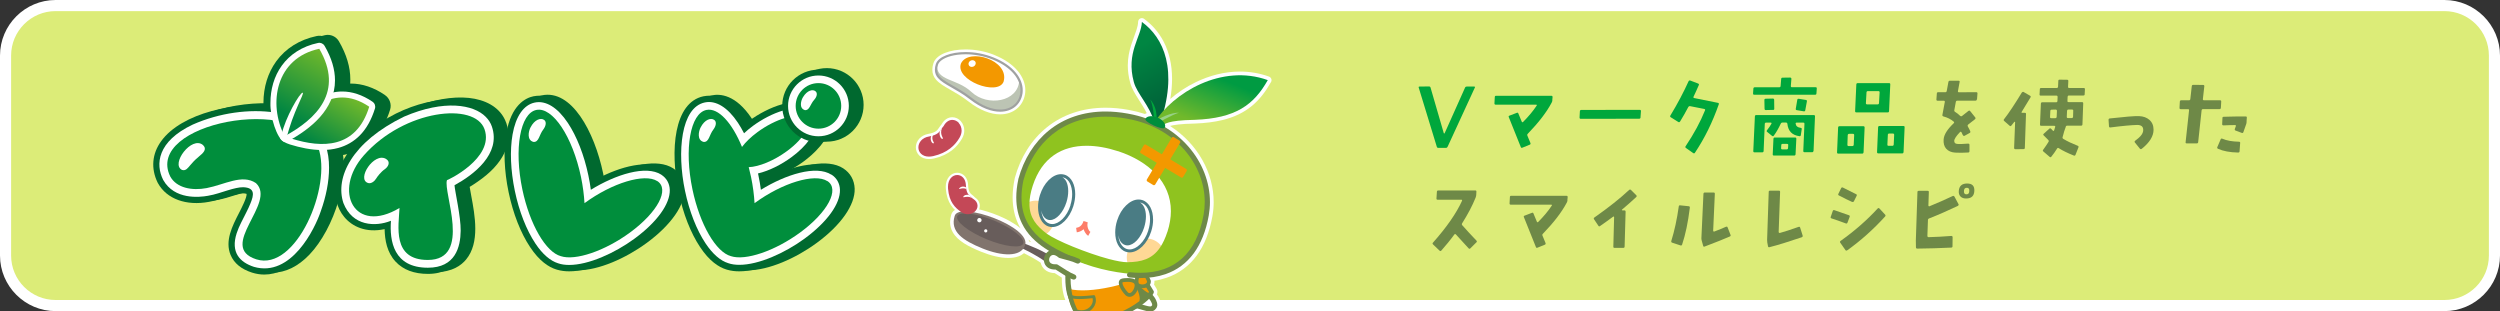 <?xml version="1.0" encoding="UTF-8"?>
<svg id="_レイヤー_1" data-name="レイヤー_1" xmlns="http://www.w3.org/2000/svg" xmlns:xlink="http://www.w3.org/1999/xlink" version="1.1" viewBox="0 0 450 56">
  <rect x="0" y="0" width="450" height="56" fill="#333333" stroke="none"/>
  <!-- Generator: Adobe Illustrator 29.4.0, SVG Export Plug-In . SVG Version: 2.1.0 Build 152)  -->
  <defs>
    <style>
      .st0 {
        fill: none;
      }

      .st1 {
        fill: #685d5b;
      }

      .st2 {
        fill: #97d186;
      }

      .st3 {
        fill: #95a3a9;
      }

      .st4 {
        fill: url(#linear-gradient2);
      }

      .st5 {
        fill: url(#linear-gradient1);
      }

      .st6 {
        fill: url(#linear-gradient3);
      }

      .st7 {
        fill: #bcc4b4;
      }

      .st8 {
        fill: #00a73c;
      }

      .st9 {
        fill: #ffd895;
      }

      .st10 {
        fill: url(#linear-gradient);
      }

      .st11 {
        fill: #dcec78;
      }

      .st12 {
        fill: #9fa1a0;
      }

      .st13 {
        fill: #00692f;
      }

      .st14 {
        fill: #fff;
      }

      .st15 {
        fill: #81746d;
      }

      .st16 {
        fill: #8fc31f;
      }

      .st17 {
        fill: #f39800;
      }

      .st18 {
        fill: #c44857;
      }

      .st19 {
        fill: #4a7c84;
      }

      .st20 {
        fill: #008e3c;
      }

      .st21 {
        clip-path: url(#clippath);
      }

      .st22 {
        fill: #fd7d69;
      }

      .st23 {
        fill: #6e8947;
      }
    </style>
    <linearGradient id="linear-gradient" x1="58.86" y1="14.42" x2="52.63" y2="24.67" gradientTransform="translate(3.43 3.83) rotate(-1.28)" gradientUnits="userSpaceOnUse">
      <stop offset="0" stop-color="#71b92b"/>
      <stop offset=".9" stop-color="#008642"/>
    </linearGradient>
    <linearGradient id="linear-gradient1" x1="55.78" y1="12.37" x2="47.19" y2="27.18" gradientTransform="translate(2.16 -1.89) rotate(-.9) scale(1.01 .97)" gradientUnits="userSpaceOnUse">
      <stop offset="0" stop-color="#71b92b"/>
      <stop offset=".8" stop-color="#008642"/>
    </linearGradient>
    <clipPath id="clippath">
      <rect class="st0" x="157.99" width="76" height="56"/>
    </clipPath>
    <linearGradient id="linear-gradient2" x1="249.87" y1="27.89" x2="235.94" y2="17.01" gradientTransform="translate(-9.45 -98.77) rotate(22.02)" gradientUnits="userSpaceOnUse">
      <stop offset=".2" stop-color="#00663a"/>
      <stop offset=".8" stop-color="#008642"/>
    </linearGradient>
    <linearGradient id="linear-gradient3" x1="254.72" y1="30.69" x2="254.72" y2="15.81" gradientTransform="translate(-9.45 -98.77) rotate(22.02)" gradientUnits="userSpaceOnUse">
      <stop offset=".2" stop-color="#71b92b"/>
      <stop offset=".8" stop-color="#009b42"/>
    </linearGradient>
  </defs>
  <g>
    <rect class="st11" x="1" y="1" width="448" height="54" rx="9" ry="9"/>
    <path class="st14" d="M440,2c4.41,0,8,3.59,8,8v36c0,4.41-3.59,8-8,8H10c-4.41,0-8-3.59-8-8V10C2,5.59,5.59,2,10,2h430M440,0H10C4.5,0,0,4.5,0,10v36c0,5.5,4.5,10,10,10h430c5.5,0,10-4.5,10-10V10C450,4.5,445.5,0,440,0h0Z"/>
  </g>
  <g>
    <path class="st8" d="M260.56,26.41c-.06.14-.16.21-.3.21h-1.34c-.16,0-.26-.06-.3-.22l-3.25-10.63c-.05-.13.02-.19.16-.19l1.67-.02c.16,0,.26.06.3.21l2.38,8.2s.05.05.08.06c.05,0,.06-.02.08-.06l3.67-8.2c.05-.13.16-.19.32-.19h1.3c.16,0,.21.06.14.19l-4.9,10.64Z"/>
    <path class="st8" d="M279.43,18.05c-.02.14-.05.29-.13.42-.91,1.73-2.35,3.59-4.29,5.6-.11.1-.14.22-.08.35.1.26.29.69.54,1.31.06.16.02.26-.13.32l-1.33.54c-.13.05-.22.02-.27-.13-.43-1.04-1.15-2.83-2.16-5.38-.06-.13-.02-.22.14-.27l1.31-.5c.13-.06.22-.02.27.11l.61,1.47c.06.14.14.16.26.05,1.01-1.02,1.82-2,2.43-2.93.03-.02.03-.06.02-.11-.02-.05-.05-.06-.11-.06h-7.3c-.14,0-.22-.08-.21-.24l.06-1.12c0-.16.08-.24.22-.24h9.97c.14,0,.22.08.21.24l-.05.56Z"/>
    <path class="st8" d="M295.3,21.13c-.02.16-.1.24-.24.24l-10.53.02c-.14,0-.21-.08-.21-.24l.06-1.14c.02-.14.1-.22.24-.22l10.53-.02c.16,0,.22.08.22.24l-.08,1.12Z"/>
    <path class="st8" d="M305.09,27.5c-.1.13-.19.14-.32.05l-1.3-.91c-.13-.1-.14-.21-.06-.32,1.5-2.24,2.67-4.4,3.49-6.45.06-.14.02-.22-.14-.26l-2.53-.5c-.14-.03-.26.03-.34.16-.45.86-.94,1.73-1.47,2.59-.1.14-.19.18-.32.1l-1.36-.85c-.13-.08-.14-.18-.08-.3,1.31-2.16,2.4-4.23,3.28-6.18.06-.13.18-.18.32-.13l1.41.54c.14.06.18.16.11.29-.32.75-.64,1.44-.93,2.05-.08.14-.03.24.11.27l4.26.86c.16.03.21.13.16.27-1.12,3.2-2.54,6.1-4.29,8.71Z"/>
    <path class="st8" d="M326.95,16.84c0,.14-.08.21-.22.21h-10.96c-.16,0-.22-.06-.22-.21l.06-.91c.02-.14.1-.22.24-.22h4.4c.16,0,.24-.06.26-.22l.1-1.25c0-.18.1-.26.24-.26l1.39-.02c.06,0,.11.03.16.08.05.05.06.11.05.18l-.1,1.26c0,.16.06.22.21.22h4.24c.16,0,.24.08.22.22l-.06.91ZM326.42,27.16c-.02.16-.08.24-.24.24h-1.39s-.11-.02-.14-.05c-.05-.05-.06-.11-.06-.18l.21-4.88c0-.16-.06-.22-.22-.22h-1.17c-.16,0-.22.06-.19.22.06.42.37.66.9.72.14.02.22.1.19.24l-.16,1.07c-.02.14-.1.22-.26.19-1.31-.18-2.02-.91-2.16-2.21-.02-.16-.1-.24-.26-.24h-.62c-.14,0-.26.06-.32.21-.4.85-.81,1.57-1.25,2.15-.08.13-.19.13-.32.03l-.86-.7c-.13-.08-.13-.19-.03-.32.34-.43.61-.83.79-1.17.03-.05.03-.1,0-.13-.03-.05-.06-.06-.11-.06h-.85c-.14,0-.22.06-.24.22l-.21,4.91c-.02.14-.1.22-.24.22h-1.41c-.14,0-.21-.08-.21-.22l.29-6.27c.02-.14.08-.22.24-.22h10.36c.16,0,.22.08.22.22l-.26,6.23ZM319.14,19.78l-1.3.03c-.14,0-.22-.08-.22-.22l-.03-1.6c0-.14.08-.22.24-.22l1.28-.03c.16,0,.24.08.24.24l.02,1.6c0,.14-.08.21-.22.21ZM323.2,27.78c-.02.14-.1.22-.24.22h-3.66c-.14,0-.22-.08-.21-.22l.13-2.79c.02-.16.08-.24.24-.24h3.66c.16,0,.22.08.22.24l-.14,2.79ZM321.65,25.9h-.8c-.14,0-.22.08-.22.22l-.03.53c-.02.16.06.24.21.24h.8c.14,0,.22-.08.24-.24l.03-.53c.02-.14-.06-.22-.22-.22ZM324.95,19.85c-.03.14-.11.21-.26.19l-1.26-.21c-.16-.02-.22-.11-.19-.26l.27-1.6c.03-.14.11-.21.26-.19l1.28.21c.16.02.22.11.19.27l-.29,1.58Z"/>
    <path class="st8" d="M335.43,27.43c-.02.14-.08.22-.24.22h-4.3c-.16,0-.22-.08-.22-.22l.19-4.47c.02-.16.08-.24.24-.24h4.31c.16,0,.22.08.22.24l-.19,4.47ZM333.52,24.09h-.67c-.16,0-.24.08-.26.24l-.06,1.74c0,.14.08.22.21.22h.69c.14,0,.22-.08.24-.22l.08-1.74c0-.16-.06-.24-.22-.24ZM340.03,20.01c-.02.14-.08.22-.22.22h-5.67c-.16,0-.22-.08-.22-.22l.22-4.83c.02-.14.1-.22.24-.22h5.65c.16,0,.22.08.22.22l-.22,4.83ZM338.11,16.4h-1.9c-.14,0-.22.08-.24.22l-.11,1.95c0,.14.06.22.22.22h1.9c.14,0,.22-.08.24-.22l.11-1.95c0-.14-.06-.22-.22-.22ZM342.63,27.37c0,.16-.08.24-.22.24h-4.32c-.16,0-.22-.08-.22-.24l.19-4.47c.02-.14.1-.22.24-.22h4.31c.16,0,.24.08.22.22l-.19,4.47ZM340.72,24.04h-.69c-.14,0-.22.08-.22.24l-.08,1.73c-.02.16.06.24.21.24h.69c.14,0,.22-.08.24-.24l.08-1.73c0-.16-.06-.24-.22-.24Z"/>
    <path class="st23" d="M355.83,17.88c-.02.16-.1.24-.24.24h-3.28c-.14,0-.22.06-.26.22l-.27,1.47c-.03.14.02.27.16.35.32.19.62.42.88.69.13.1.22.11.34.03.24-.21.62-.51,1.15-.91.13-.1.24-.08.34.05l.88,1.1c.1.13.08.22-.03.34l-1.23.96c-.11.1-.13.21-.06.35.19.34.34.61.43.85.06.14.02.26-.11.32l-.91.5c-.11.08-.24.02-.35-.19-.05-.14-.11-.27-.18-.4-.1-.16-.19-.18-.29-.08-.69.72-1.04,1.25-1.04,1.6,0,.32.18.5.5.53.34.05,1.01.03,1.98-.05.18,0,.26.06.26.21v1.15c0,.14-.06.22-.21.24-.9.06-1.7.06-2.38.02-.71-.05-1.23-.29-1.6-.7-.37-.42-.51-.98-.46-1.68.06-.85.67-1.82,1.81-2.9.11-.11.11-.21,0-.3-.5-.42-1.11-.74-1.84-.93-.16-.05-.22-.14-.19-.29l.43-2.3c.03-.16-.03-.24-.19-.24h-1.11c-.14,0-.22-.08-.21-.22l.08-1.09c0-.14.08-.22.22-.22h1.3c.14,0,.22-.06.26-.22l.3-1.63c.03-.14.11-.22.26-.22h1.57c.16,0,.22.08.19.22l-.3,1.63c-.02.08,0,.13.03.18.03.03.08.05.16.05l3.09-.02c.08,0,.14.02.18.06.05.05.06.1.05.18l-.08,1.07Z"/>
    <path class="st23" d="M363.86,20.18c0,.08.05.13.13.13h.48c.14,0,.22.06.21.21l-.21,6.1c0,.14-.08.22-.24.22l-1.47.02c-.06,0-.13-.03-.16-.06-.03-.05-.06-.1-.06-.18l.18-4.63s-.02-.06-.05-.08c-.03,0-.06,0-.1.03-.18.24-.35.46-.53.67-.1.11-.21.13-.3.03l-.98-.86c-.11-.1-.13-.21-.05-.3.88-1.12,1.95-2.74,3.22-4.83.08-.11.18-.14.29-.11.02.02.03.03.05.03l1.14.66c.13.08.16.18.08.3l-1.62,2.66ZM375.24,16.98c0,.14-.08.21-.24.21h-2.59c-.14,0-.22.08-.24.24l-.03.74c-.02.14.06.21.22.21h2.4c.16,0,.22.08.22.24l-.14,3.78c-.02.16-.1.22-.24.22h-2.5c-.16,0-.26.08-.27.24-.18.43-.37,1.06-.58,1.89,0,.1.03.18.13.24.74.45,1.62.86,2.61,1.25.14.05.18.14.13.29l-.53,1.34c-.05.14-.16.18-.3.13-1.06-.42-1.97-.86-2.72-1.33-.11-.08-.22-.06-.3.08-.3.5-.66.99-1.04,1.47-.08.1-.18.11-.29.02l-1.12-.96c-.13-.1-.14-.21-.05-.32.45-.62.77-1.1.96-1.42.08-.13.06-.24-.05-.35-.29-.27-.56-.54-.82-.82-.1-.1-.1-.21.02-.3l.99-.9c.1-.1.21-.1.32,0l.32.34c.1.1.18.08.24-.06.06-.19.13-.4.18-.58.05-.14-.02-.22-.16-.22h-2.35c-.16,0-.22-.08-.22-.24l.16-3.78c.02-.14.1-.22.24-.22h2.5c.14,0,.22-.06.24-.22l.03-.74c0-.16-.06-.24-.22-.24h-2.82c-.14,0-.22-.06-.21-.21l.05-.94c0-.14.08-.22.24-.22h2.8c.14,0,.22-.08.24-.22l.05-1.06c0-.16.08-.22.22-.22l1.36.02c.16,0,.22.06.22.22l-.05,1.04c-.02.14.06.22.22.22h2.61c.14,0,.22.08.21.22l-.05.94ZM370.18,19.78s-.08-.06-.16-.06l-.72.02c-.14,0-.24.08-.24.22l-.05,1.07c-.02.16.06.24.21.24h.74c.14,0,.22-.08.24-.24l.05-1.07c0-.06-.02-.13-.06-.18ZM372.98,19.72h-.67c-.14,0-.22.08-.24.24l-.05,1.07c0,.16.06.22.22.22h.67c.14,0,.22-.08.24-.22l.03-1.09c.02-.14-.05-.22-.21-.22Z"/>
    <path class="st23" d="M385.51,26.78c-.11.1-.22.1-.34-.03l-.88-1.09c-.1-.13-.08-.22.03-.32.46-.35.79-.62.96-.83.34-.37.5-.74.5-1.1,0-.32-.08-.54-.27-.7-.18-.14-.45-.22-.8-.22-.96.02-2.58.16-4.83.45-.16.02-.24-.05-.26-.19l-.08-1.17c0-.14.06-.24.21-.26,2.71-.3,4.47-.45,5.28-.42.77.03,1.39.26,1.86.67.51.45.75,1.04.75,1.79,0,1.15-.71,2.3-2.13,3.43Z"/>
    <path class="st23" d="M399.75,19.4c0,.16-.08.24-.22.24h-2.98c-.14,0-.22.06-.26.21l-.62,5.75c-.02.14-.1.21-.26.21h-1.81c-.14,0-.22-.08-.19-.22l.62-5.73c.02-.14-.05-.21-.19-.21h-1.31c-.16,0-.22-.08-.22-.24l.06-1.12c.02-.16.1-.24.24-.24h1.41c.14,0,.22-.08.24-.22l.26-2.32c.02-.16.11-.24.26-.24l1.81.02c.13,0,.19.08.19.22l-.26,2.32c-.02.14.05.22.21.22h2.88c.16,0,.22.08.21.24l-.06,1.12ZM403.12,27.24c0,.14-.1.22-.24.22-1.51-.03-2.71-.26-3.62-.67-.16-.08-.21-.18-.14-.32l.61-1.42c.05-.11.16-.14.3-.08.77.34,1.76.51,2.98.54.16,0,.24.08.22.22l-.11,1.5ZM404.39,21.88c0,.21-.03.35-.08.48l-.5,1.42c-.05.14-.14.19-.29.14l-1.12-.42c-.13-.05-.18-.14-.13-.29l.18-.5s.02-.1,0-.14c-.02-.03-.05-.06-.11-.06-.67,0-1.38.03-2.11.06-.06,0-.13-.02-.18-.05-.05-.05-.06-.1-.06-.16l.05-1.12c0-.16.08-.22.22-.22l1.13-.03c.75-.03,1.7-.03,2.83-.03.14,0,.22.06.21.22l-.05.69Z"/>
    <path class="st23" d="M265.75,43.62l-1.09,1.09c-.1.1-.21.1-.32-.02-.43-.46-1.19-1.28-2.27-2.48-.1-.11-.19-.11-.29,0-.74,1.02-1.54,1.98-2.35,2.9-.1.11-.19.11-.32,0l-1.17-1.12c-.1-.1-.11-.21-.02-.3,2.48-2.79,4.22-5.3,5.23-7.52.06-.14.03-.22-.11-.22h-4.26c-.16,0-.22-.06-.22-.22l.08-1.23c.02-.14.1-.22.24-.22h6.66c.16,0,.22.08.21.22l-.03.61c-.02.16-.05.3-.11.46-.59,1.47-1.41,3.01-2.43,4.63-.08.13-.06.24.03.35.75.85,1.6,1.76,2.54,2.75.11.11.11.22,0,.34Z"/>
    <path class="st23" d="M282.15,36.05c-.02.14-.05.29-.13.42-.91,1.73-2.35,3.59-4.29,5.6-.11.1-.14.22-.08.35.1.26.29.69.54,1.31.06.16.02.26-.13.32l-1.33.54c-.13.05-.22.02-.27-.13-.43-1.04-1.15-2.83-2.16-5.38-.06-.13-.02-.22.14-.27l1.31-.5c.13-.06.22-.02.27.11l.61,1.47c.06.14.14.16.26.05,1.01-1.02,1.82-2,2.43-2.93.03-.02.03-.06.02-.11-.02-.05-.05-.06-.11-.06h-7.3c-.14,0-.22-.08-.21-.24l.06-1.12c0-.16.08-.24.22-.24h9.97c.14,0,.22.08.21.24l-.05.56Z"/>
    <path class="st23" d="M294.53,35.46c-.85.78-1.7,1.55-2.56,2.26-.03.03-.03.06-.03.1.03.03.05.05.08.05h.38c.14,0,.21.08.21.24l-.18,6.27c0,.16-.08.24-.24.24h-1.58c-.14,0-.21-.06-.21-.22l.14-5.33s-.02-.06-.05-.08c-.05-.03-.08-.03-.11,0-.66.48-1.44,1.06-2.37,1.7-.13.1-.22.08-.3-.05l-.77-1.15c-.1-.14-.08-.24.05-.34,2.59-1.82,4.67-3.47,6.24-4.95.13-.11.24-.11.35,0l.95.94c.1.11.1.21,0,.32Z"/>
    <path class="st23" d="M302.77,44.04c-.05.13-.14.18-.27.14l-1.51-.5c-.14-.05-.19-.14-.16-.29.58-1.86,1.03-3.94,1.35-6.24.02-.14.11-.22.26-.19l1.54.16c.16.03.21.11.19.27-.32,2.64-.79,4.85-1.39,6.64ZM311.36,42.57c-.98.43-2.48,1.04-4.53,1.81-.13.06-.22.02-.26-.13l-.26-.94c-.05-.18-.06-.32-.06-.42l.37-8c.02-.16.1-.24.24-.24h1.6c.14,0,.22.08.21.24l-.3,6.64s.02.1.06.13c.03.03.08.03.14.02.83-.32,1.54-.61,2.1-.86.14-.06.26-.03.3.11l.53,1.36c.05.13,0,.22-.14.29Z"/>
    <path class="st23" d="M324.34,42.7c-2.37.8-4.3,1.41-5.83,1.79-.14.05-.24-.02-.27-.16l-.13-.7c-.02-.14-.03-.3-.03-.46l.29-8.64c0-.14.08-.21.24-.21h1.59c.14,0,.22.06.22.21l-.26,7.23c0,.06.03.1.08.14.05.03.1.05.14.03.83-.22,1.95-.59,3.36-1.09.16-.05.26-.02.29.14l.45,1.42c.03.16-.02.24-.14.29Z"/>
    <path class="st23" d="M332.53,40.09c-.05.13-.14.18-.27.13-.94-.35-1.81-.66-2.59-.91-.14-.05-.19-.14-.14-.27l.37-1.07c.06-.14.14-.19.29-.14l2.62.91c.13.05.18.13.13.29l-.4,1.07ZM333.68,36.25c-.06.11-.16.14-.3.1-.54-.24-1.36-.64-2.4-1.18-.11-.06-.13-.16-.08-.27l.5-1.02c.06-.13.16-.18.3-.13.56.29,1.38.69,2.4,1.2.13.06.16.16.1.29l-.51,1.02ZM332.48,45.05c-.11.1-.22.08-.3-.03l-.93-1.33c-.08-.13-.06-.24.05-.32,2.56-1.82,4.79-3.78,6.68-5.84.11-.11.21-.11.32,0l1.01,1.09c.11.11.11.22.02.34-2.11,2.32-4.38,4.35-6.83,6.1Z"/>
    <path class="st23" d="M352.44,37.05c-1.81.86-3.54,1.62-5.2,2.27-.14.05-.21.16-.21.3l-.1,2.85c0,.06.02.11.05.16.05.05.1.06.16.06,1.31-.03,2.69-.11,4.11-.22.06,0,.11.03.16.06.05.05.06.1.06.16l-.02,1.66c0,.14-.08.22-.26.22-2.06.1-4.08.16-6.08.18-.16,0-.24-.08-.24-.24l-.02-1.23.29-8.72c0-.14.08-.21.24-.21h1.6c.14,0,.22.06.21.22l-.08,2.43s.02.08.06.11c.05.03.1.05.13.02,1.46-.59,2.85-1.22,4.18-1.84.13-.06.24-.03.32.1l.72,1.34c.08.13.05.24-.1.3ZM353.89,35.73c-.42,0-.74-.11-.99-.35-.24-.24-.35-.58-.32-.99.06-.9.56-1.36,1.5-1.36s1.35.46,1.3,1.36c-.05.9-.54,1.34-1.49,1.34ZM354.04,33.8c-.34,0-.51.18-.53.56-.03.42.11.62.45.62s.5-.19.51-.59c.03-.38-.11-.59-.43-.59Z"/>
  </g>
  <g>
    <path class="st13" d="M91.1,22.07c-.78-2.2-2.79-3.73-5.65-4.29-5.4-1.05-14.35,1.44-20.3,8.13-3.69,4.15-4.39,9.54-1.67,12.82,1.42,1.72,3.93,2.91,7.26,2.18.04,2.01.44,4.21,1.98,5.86,1.36,1.46,3.32,2.2,5.82,2.2,2.88,0,4.51-1.23,5.36-2.26,2.51-3.03,1.59-7.92.92-11.5-.09-.49-.2-1.07-.28-1.57.44-.26.91-.57,1.43-.93,4.63-3.17,6.45-6.95,5.14-10.65Z"/>
    <path class="st13" d="M61.15,25.35c-1.29-3.5-4.85-5.83-10.03-6.54-7.03-.97-16.91,1.15-20.6,6.26-1.65,2.28-1.87,4.92-.64,7.45l.06.11c1.56,2.85,5.1,4.13,9.21,3.36,1.07-.2,2.08-.51,3.04-.82,1.77-.55,2.96-.88,3.71-.61.06.65-.87,2.47-1.38,3.46-1.2,2.34-2.56,5-1.5,7.54.62,1.48,1.92,2.55,3.86,3.17.73.23,1.47.35,2.2.35,2.29,0,4.57-1.11,6.61-3.24,4.43-4.63,7.71-14.38,5.45-20.5Z"/>
    <path class="st13" d="M121.19,30.31c-2.87-1.85-7.91-.62-12.44,1.84-.06-.32-.12-.64-.19-.96-1.58-7.54-5.7-15.14-11.02-14.03-5.32,1.11-6.05,9.73-4.47,17.27,1.4,6.7,4.82,13.45,9.3,14.08.51.1,1.04.15,1.61.15,3.77,0,8.65-2.16,12.45-4.95,4.36-3.2,6.9-6.85,6.81-9.75-.05-1.53-.78-2.83-2.05-3.65Z"/>
    <g>
      <path class="st13" d="M151.8,30.31c-2.88-1.85-7.91-.62-12.44,1.84-.02-.1-.03-.19-.05-.29,1.87-.61,3.78-1.64,5.36-2.81,1.47-1.08,4.87-3.93,4.78-7.06-.04-1.28-.67-2.4-1.74-3.08-2.83-1.82-7.86.11-11.35,2.67-.18.13-.38.28-.6.46-.15-.25-.3-.5-.46-.73-2.87-4.31-5.71-4.45-7.16-4.15-5.32,1.11-6.05,9.73-4.47,17.27,1.4,6.7,4.82,13.45,9.3,14.08.51.1,1.04.15,1.61.15,3.77,0,8.65-2.16,12.45-4.95,4.36-3.2,6.9-6.85,6.81-9.75-.05-1.53-.78-2.83-2.05-3.65Z"/>
      <path class="st13" d="M148.83,12.26c-3.65,0-6.62,2.97-6.62,6.62s2.97,6.62,6.62,6.62,6.62-2.97,6.62-6.62-2.97-6.62-6.62-6.62Z"/>
    </g>
    <g>
      <path class="st13" d="M69.3,17.11c-2.01-1.37-4.09-2.07-6.16-2.07,0,0-.01,0-.02,0-1.42,0-2.82.33-4.17.97-4.85,2.36-7.65,7.03-8.14,8.16-.1.24-.18.63.04,1.1.33.73,1.16,1.32,2.49,1.76,2.29.71,4.3,1.06,6.16,1.06,1.15,0,2.25-.14,3.25-.41,1.74-.47,3.26-1.36,4.49-2.64,1.3-1.34,2.31-3.13,2.98-5.3.3-.97-.08-2.05-.92-2.62Z"/>
      <path class="st13" d="M61.01,7.44c-.51-.88-1.52-1.33-2.51-1.11-3.08.65-5.59,2.23-7.27,4.55-1.5,2.07-2.29,4.64-2.3,7.44-.08,2.36,1.06,7.23,3.17,8.18l.1.05.11.03c.18.04.38.08.61.08.28,0,.6-.06.94-.25,2.66-1.45,4.68-2.97,6.19-4.67.94-1.05,1.66-2.18,2.16-3.34.57-1.31.85-2.69.85-4.11,0-2.2-.69-4.51-2.05-6.85Z"/>
    </g>
    <path class="st13" d="M89.59,22.4c-.78-2.2-2.79-3.73-5.65-4.29-5.4-1.05-14.35,1.44-20.3,8.13-3.69,4.15-4.39,9.54-1.67,12.82,1.42,1.72,3.93,2.91,7.26,2.18.04,2.01.44,4.21,1.98,5.86,1.36,1.46,3.32,2.2,5.82,2.2,2.88,0,4.51-1.23,5.36-2.26,2.51-3.03,1.59-7.92.92-11.5-.09-.49-.2-1.07-.28-1.57.44-.26.91-.57,1.43-.92,4.63-3.17,6.46-6.95,5.14-10.65Z"/>
    <path class="st13" d="M59.64,25.69c-1.29-3.5-4.85-5.83-10.03-6.54-7.03-.97-16.91,1.15-20.6,6.26-1.65,2.28-1.87,4.92-.64,7.45l.06.11c1.57,2.85,5.1,4.13,9.21,3.36,1.07-.2,2.08-.51,3.04-.82,1.77-.55,2.96-.88,3.71-.61.06.65-.87,2.47-1.38,3.46-1.2,2.34-2.56,5-1.5,7.54.62,1.48,1.92,2.55,3.86,3.17.73.23,1.47.35,2.2.35,2.29,0,4.57-1.11,6.61-3.24,4.43-4.63,7.71-14.38,5.45-20.5Z"/>
    <path class="st13" d="M119.68,30.48c-2.88-1.85-7.91-.62-12.44,1.84-.06-.32-.12-.64-.19-.96-.8-3.83-2.17-7.34-3.87-9.88-2.87-4.31-5.71-4.45-7.16-4.15-1.44.3-3.99,1.57-4.89,6.67-.53,3.01-.38,6.77.42,10.6.8,3.83,2.17,7.34,3.87,9.88,1.66,2.5,3.32,3.59,4.7,4.02.02,0,.05.01.07.02.06.02.11.03.17.05.65.18,1.35.27,2.1.27,3.77,0,8.65-2.16,12.45-4.95,4.36-3.2,6.9-6.85,6.81-9.75-.05-1.53-.78-2.83-2.05-3.65Z"/>
    <path class="st13" d="M150.28,30.48c-2.87-1.85-7.91-.62-12.44,1.84-.02-.1-.03-.19-.05-.29,1.87-.61,3.78-1.64,5.36-2.81,1.47-1.08,4.87-3.93,4.78-7.06-.04-1.28-.67-2.4-1.74-3.08-2.83-1.82-7.87.11-11.35,2.67-.18.13-.38.28-.6.46-.15-.25-.3-.5-.46-.73-2.87-4.31-5.71-4.45-7.16-4.15-5.32,1.11-6.05,9.73-4.47,17.27.8,3.83,2.17,7.34,3.87,9.88,1.66,2.5,3.32,3.59,4.7,4.02.02,0,.05.01.07.02.06.02.11.03.17.05.65.18,1.35.27,2.1.27,3.77,0,8.65-2.16,12.45-4.95,4.36-3.2,6.9-6.85,6.81-9.75-.05-1.53-.78-2.83-2.05-3.65Z"/>
    <g>
      <path class="st13" d="M67.78,17.28c-2.01-1.37-4.09-2.07-6.16-2.07h-.02c-1.42,0-2.82.33-4.17.97-4.85,2.36-7.65,7.03-8.14,8.16-.1.24-.18.63.04,1.1.33.73,1.16,1.32,2.49,1.76,2.29.71,4.3,1.06,6.16,1.06,1.15,0,2.25-.14,3.25-.41,1.74-.47,3.26-1.36,4.49-2.64,1.3-1.34,2.31-3.13,2.98-5.3.3-.97-.08-2.05-.92-2.62Z"/>
      <path class="st13" d="M59.5,7.6c-.51-.88-1.52-1.33-2.51-1.11-3.08.65-5.59,2.23-7.27,4.55-1.5,2.07-2.29,4.64-2.3,7.44-.08,2.36,1.06,7.23,3.17,8.18l.1.05.11.03c.18.04.38.08.61.08.28,0,.6-.06.94-.25,2.66-1.45,4.68-2.97,6.19-4.67.94-1.05,1.66-2.18,2.16-3.34.57-1.31.85-2.69.85-4.11,0-2.2-.69-4.51-2.05-6.85Z"/>
    </g>
    <path class="st14" d="M119.05,31.45c-2.76-1.78-8.21-.05-12.7,2.71-.11-.85-.26-1.71-.44-2.57-.77-3.69-2.09-7.05-3.7-9.47-1.85-2.78-3.96-4.08-5.96-3.66-1.99.42-3.41,2.46-3.99,5.74-.5,2.87-.36,6.47.41,10.16.77,3.69,2.09,7.05,3.7,9.47,1.27,1.92,2.68,3.12,4.08,3.56.6.21,1.27.3,2.01.3,3.47,0,8.19-2.12,11.76-4.74,4.05-2.98,6.42-6.26,6.34-8.79-.04-1.14-.58-2.1-1.52-2.71Z"/>
    <path class="st14" d="M149.66,31.45c-2.76-1.78-8.21-.05-12.7,2.71-.11-.85-.26-1.71-.44-2.57-.03-.12-.05-.25-.08-.37,1.99-.47,4.2-1.58,6.03-2.93,2.75-2.02,4.36-4.3,4.31-6.1-.03-.9-.46-1.66-1.21-2.15-2.27-1.46-6.76.22-10.04,2.62-.59.43-1.12.88-1.6,1.33-.35-.68-.72-1.31-1.1-1.89-1.85-2.78-3.97-4.08-5.96-3.66-4.3.9-5.05,8.87-3.57,15.9.77,3.69,2.09,7.05,3.7,9.47,1.28,1.92,2.68,3.13,4.08,3.56.6.21,1.27.3,2.01.3,3.47,0,8.19-2.12,11.76-4.74,4.05-2.98,6.42-6.26,6.34-8.79-.04-1.14-.58-2.1-1.52-2.71Z"/>
    <g>
      <path class="st14" d="M88.54,22.78c-.23-.68-.63-1.27-1.12-1.76-2.15-2.19-7.43-3.15-14.68-.03-9.44,4.58-12.45,10.96-10.93,15.55,1.62,4.17,5.74,4.33,8.56,3.2-.26,3.64.46,8.45,6.65,8.45,4.93,0,5.87-3.69,5.9-6.66.03-2.54-1.01-6.94-1.11-8.19,3.38-1.84,8.42-5.6,6.73-10.56Z"/>
      <path class="st14" d="M58.59,26.08c-2.32-6.37-14.16-7.97-23.91-3.65-6.38,3.03-6.72,7.14-5.31,9.95,2.02,3.6,6.5,3.15,8.06,2.86,1.29-.21,2.48-.66,3.56-.98,1.08-.33,2.04-.57,2.78-.56,2.2.08,1.93,1.41,1.31,2.91-.4,1.03-1.07,2.22-1.67,3.45-.3.61-.59,1.24-.8,1.89-1.15,3.52.6,5.26,3.09,6.08,6.71,1.95,11-6.87,12.05-10.04.93-2.58,1.48-5.3,1.48-7.79,0-1.47-.19-2.86-.65-4.11Z"/>
    </g>
    <path class="st20" d="M118.31,32.6c-2.27-1.46-8.13.32-13.1,3.97-.09-1.49-.29-3.07-.63-4.7-1.52-7.28-5.12-12.69-8.04-12.08-2.92.61-4.04,7.01-2.52,14.29,1.34,6.38,4.26,11.32,6.93,12.03,2.6.86,7.91-.92,12.47-4.27,4.97-3.65,7.16-7.79,4.89-9.25Z"/>
    <path class="st20" d="M148.92,32.6c-2.27-1.46-8.13.32-13.1,3.97-.09-1.49-.29-3.07-.63-4.7-.13-.61-.27-1.2-.42-1.78,1.84-.07,4.52-1.15,6.9-2.9,3.22-2.37,4.64-5.05,3.17-5.99-1.47-.94-5.27.21-8.49,2.58-1.2.88-2.15,1.81-2.79,2.67-1.78-4.35-4.27-7.1-6.4-6.66-2.92.61-4.04,7.01-2.52,14.29,1.34,6.38,4.26,11.32,6.93,12.03,2.6.86,7.91-.92,12.47-4.27,4.97-3.65,7.16-7.79,4.89-9.25Z"/>
    <path class="st20" d="M71.92,37.43c-8.15,4.89-12.11-3.08-6.4-9.5,7.32-8.24,19.95-9.59,21.69-4.68,1.85,5.22-6.82,9.31-6.75,9.16-.77,2.13,4.6,14.38-3.45,14.38-6.48,0-5.24-6.12-5.1-9.36Z"/>
    <path class="st20" d="M46.07,32.96c-2.48-1.69-5.66.29-8.89.9-2.6.49-5.39,0-6.54-2.1-4.69-9.6,23.09-14.83,26.64-5.2,2.55,6.93-4,22.4-11.14,20.12-7.13-2.28,3.74-10.16-.07-13.72Z"/>
    <path class="st14" d="M128.55,21.58c-.55-.41-1.7-.11-2.45,1.38-.34.65-.7,2.29.57,2.59.98.04.98-1.27,1.74-2.24.51-.67.61-1.43.13-1.74Z"/>
    <path class="st14" d="M69.49,28.61c-2.15-1.3-5.41,3.7-3.21,4.34.53.15,1.14-.31,1.45-.84.18-.31.84-1.18,1.53-1.65.64-.45,1.09-1.33.23-1.85Z"/>
    <path class="st14" d="M36.54,26.11c-2.02-1.74-5.91,3.45-3.77,4.48.69.22,1.07-.39,1.49-.87.4-.45.68-.82,1.52-1.52.75-.63,1.58-1.31.75-2.09Z"/>
    <path class="st14" d="M97.93,21.58c-.55-.41-1.7-.11-2.45,1.38-.34.65-.7,2.29.57,2.59.98.04.98-1.27,1.74-2.24.51-.67.61-1.43.13-1.74Z"/>
    <g>
      <g>
        <path class="st14" d="M67.07,18.32c-1.88-1.28-3.73-1.85-5.47-1.85-1.31,0-2.53.32-3.63.85-4.31,2.1-7.01,6.31-7.53,7.52-.01.03.12.63,1.74,1.16,1.86.58,3.84,1,5.79,1,.99,0,1.97-.11,2.92-.37,1.43-.39,2.78-1.13,3.92-2.3,1.14-1.17,2.05-2.76,2.68-4.79.14-.45-.03-.95-.42-1.21Z"/>
        <path class="st10" d="M52.51,24.96c1.65-3.96,6.98-10.5,13.95-5.75-2.35,7.61-8.52,7.45-13.95,5.75Z"/>
      </g>
      <g>
        <path class="st14" d="M58.41,8.24c-.23-.4-.7-.61-1.16-.51-2.91.61-5.1,2.11-6.51,4.06-1.42,1.95-2.06,4.33-2.06,6.72-.09,2.5,1.18,6.45,2.43,7.01.3.07.45.06.64-.05,2.15-1.17,4.25-2.6,5.85-4.4.8-.9,1.47-1.9,1.95-3,.48-1.1.75-2.32.75-3.61,0-1.92-.59-4-1.88-6.22Z"/>
        <path class="st5" d="M51.23,24.52c-3.03-5.89-1.59-14.07,6.24-15.74,4.5,7.75-.52,12.63-6.24,15.74Z"/>
        <path class="st14" d="M54.49,16.68c-.5-.05-3.16,4.51-3.81,7.59.16.33.45.66.84.83,1.23-5.1,3.32-8.22,2.97-8.42Z"/>
      </g>
    </g>
    <g>
      <path class="st13" d="M147.32,12.54c-3.59,0-6.52,2.92-6.52,6.52s2.92,6.52,6.52,6.52,6.52-2.92,6.52-6.52-2.92-6.52-6.52-6.52Z"/>
      <path class="st14" d="M147.32,13.59c-3.02,0-5.47,2.45-5.47,5.47s2.45,5.47,5.47,5.47,5.47-2.45,5.47-5.47-2.45-5.47-5.47-5.47Z"/>
      <circle class="st20" cx="147.32" cy="19.06" r="4.1"/>
      <path class="st14" d="M146.79,16.43c-.46-.4-1.49-.21-2.25,1.06-.35.55-.77,1.98.33,2.33.86.1.95-1.05,1.69-1.86.5-.56.63-1.22.23-1.53Z"/>
    </g>
  </g>
  <g class="st21">
    <g>
      <path class="st14" d="M200.7,58.57c.04-.08.07-.16.1-.24.03-.1.06-.19.09-.29,1.32-.44,2.52-1.02,3.54-1.63.09-.06.18-.11.26-.16.34.09.66.19.98.28h0c.41.12.83.24,1.33.25h0c.25,0,.54-.04.84-.17.29-.13.53-.33.71-.58.12-.13.23-.29.31-.49h0s0,0,0,0c0,0,0,0,0,0,.09-.23.12-.46.12-.66h0c0-.43-.13-.8-.27-1.11h0c-.13-.28-.29-.54-.47-.78.02-.05.05-.1.06-.16h0c.03-.1.04-.2.04-.3,0-.18-.05-.36-.14-.52-.15-.27-.31-.54-.48-.8.05-.16.08-.33.08-.5h0c0-.06,0-.11-.01-.17.78-.12,1.53-.31,2.24-.56h0c2.17-.75,4-2.1,5.38-3.98,1.38-1.87,2.31-4.25,2.82-7.07.15-.84.23-1.69.23-2.54h0c0-5.28-2.87-10.5-7.86-13.72.68-.19,1.92-.38,4.45-.43h.01c1.89-.07,3.52-.28,4.97-.63,2.16-.52,3.88-1.37,5.29-2.53,1.41-1.16,2.51-2.62,3.47-4.33.1-.17.11-.38.04-.56-.07-.18-.22-.33-.4-.4-1.74-.63-3.51-.91-5.24-.91-2.81,0-5.53.74-7.95,1.91-1.7.82-3.25,1.86-4.59,3.02.22-1.28.32-2.49.32-3.62,0-2.62-.56-4.81-1.47-6.61-.91-1.79-2.18-3.18-3.57-4.19-.2-.15-.47-.17-.69-.06-.22.11-.37.33-.38.58-.01.45-.12.93-.29,1.46-.25.8-.64,1.71-.97,2.76-.33,1.06-.6,2.26-.6,3.66,0,.96.13,2,.44,3.14.29,1.05.89,1.99,1.52,2.99.49.77,1.01,1.56,1.45,2.44,0,0,0,0,0,0-.11.04-.22.09-.32.16-.91-.3-1.86-.54-2.85-.72h0s-.16-.03-.16-.03c0,0,0,0,0,0-1.41-.26-2.77-.38-4.08-.38h0c-4.17,0-7.78,1.28-10.57,3.53-2.79,2.25-4.76,5.42-5.77,9.13v.02s-.01.03-.01.03v.02c-.26,1.22-.38,2.35-.38,3.41h0c0,1.9.4,3.55,1.08,4.94.11.22.22.43.34.63-.54-.45-1.18-.88-1.89-1.28-1.26-.71-2.73-1.31-4.15-1.75-1.43-.44-2.8-.71-3.93-.71-.56,0-1.06.06-1.51.25-.22.09-.44.22-.62.4-.17.17-.31.4-.38.65h0s0,.01,0,.02c0,0,0,0,0,0h0c-.13.45-.2.88-.2,1.3,0,.65.17,1.26.47,1.8.45.81,1.17,1.45,2.05,2.02.88.56,1.93,1.05,3.09,1.52,1.74.7,3.42,1.11,4.87,1.11.66,0,1.27-.08,1.82-.28.37-.13.71-.33,1.01-.58,1.19.6,2.16,1.15,3,1.72.03.12.06.24.11.35.18.45.5.85.96,1.13.42.25.92.38,1.46.39.43.27.85.54,1.27.81,0,.03,0,.06,0,.09,0,1.11.1,2.06.3,2.88.07.31.16.59.27.87.22.85.48,1.58.78,2.21.49,1.02,1.09,1.77,1.69,2.37.17.16.37.27.61.3h0c.34.05.68.07,1.02.09.02.07.04.15.07.23h0c.05.14.12.31.23.49h0s0,0,0,0c0,0,0,0,0,0h0c.18.29.45.54.8.7.24.11.48.16.73.18.68.08,1.51-.11,2.01-.45s.94-1.01,1.11-1.36ZM185.23,43.44c-.01-.11-.04-.21-.07-.31.15.16.31.32.47.47-.14-.06-.28-.11-.4-.16Z"/>
      <path class="st3" d="M199.54,60.25l2.55-.52,3.43-.27h.43c-.63-.31-2.3-.52-4.26-.52-2.5,0-4.53.34-4.53.77,0,.27.8.5,2.02.64l.37-.1Z"/>
      <g>
        <path class="st14" d="M172.96,21.82h0c-.38-.43-.93-.72-1.55-.72h0c-.39,0-.79.13-1.14.37h0c-.32.23-.59.55-.81.94-.17.19-.3.38-.4.53h0c-.09.14-.17.26-.26.36-.09.11-.18.2-.3.29-.25.18-.63.37-1.36.5-.7.12-1.28.44-1.68.88h0c-.4.44-.61.99-.61,1.54h0c0,.55.21,1.1.64,1.5.42.4,1.03.62,1.72.62h0s0,0,0,0h0c.28,0,.58-.03.89-.1,1.34-.3,2.4-.83,3.23-1.46h0c.83-.64,1.41-1.39,1.83-2.12.28-.48.41-.98.41-1.45h0c0-.66-.24-1.25-.62-1.68Z"/>
        <path class="st14" d="M183.18,12.76c-.92-1.1-2.29-2.09-4.15-2.84l-.18.43.18-.44c-1.75-.71-3.57-1.01-5.22-1.01-1.39,0-2.66.21-3.68.61h0c-.51.2-.96.44-1.32.75-.37.31-.66.69-.8,1.14-.13.41-.19.79-.19,1.16h0c0,.35.06.68.18.98.12.3.28.57.49.8h0c.3.35.68.65,1.09.93.42.28.88.54,1.38.83h0c1,.57,2.15,1.22,3.36,2.16,2.06,1.6,4.02,2.32,5.71,2.32h0c1.17,0,2.2-.35,2.99-1h0c.79-.64,1.31-1.57,1.48-2.62.04-.24.06-.48.06-.72,0-1.17-.46-2.39-1.38-3.49Z"/>
        <path class="st14" d="M176.1,36.13c-.16-.25-.4-.47-.68-.66-.15-.17-.3-.28-.42-.38-.22-.17-.35-.28-.47-.5-.06-.11-.12-.25-.17-.46-.05-.2-.09-.47-.1-.81-.02-.65-.23-1.21-.59-1.61-.36-.4-.86-.62-1.37-.62-.55,0-1.09.25-1.47.71-.38.45-.6,1.09-.6,1.84,0,.12,0,.23.02.36.1,1.25.44,2.2.91,2.92.48.73,1.08,1.21,1.64,1.6.45.31.95.45,1.41.45.57,0,1.09-.21,1.49-.54.2-.17.36-.37.48-.6.12-.23.19-.5.19-.78,0-.31-.09-.64-.28-.92Z"/>
      </g>
      <g>
        <g>
          <path class="st18" d="M172.61,22.14c-.31-.34-.73-.56-1.2-.56-.29,0-.6.09-.87.29-.27.19-.5.47-.7.84-.16.16-.27.34-.39.51-.18.28-.35.54-.67.77-.31.23-.78.45-1.57.58-.61.1-1.09.37-1.41.73-.32.36-.49.79-.49,1.23,0,.43.16.85.49,1.16.33.31.81.5,1.4.5.24,0,.5-.03.78-.09,1.28-.29,2.27-.78,3.05-1.38.77-.6,1.32-1.29,1.71-1.98.24-.42.35-.84.35-1.23,0-.53-.2-1.01-.5-1.35Z"/>
          <path class="st14" d="M167.9,24.31c-.3,1.08.39,1.3.15,1.49-.23.11-.8-.63-.37-1.46,0,0,.25-.13.23-.03Z"/>
          <path class="st14" d="M169.54,23.05c-.48,1.33.48,1.88.1,1.95-.32.04-.68-.84-.44-1.43.08-.2.07-.23.33-.52Z"/>
        </g>
        <g>
          <path class="st14" d="M183.85,16.85c-.53,3.14-4.41,4.54-9.12.88-3.78-2.93-7.02-3.11-6.08-6.13.6-1.92,5.68-2.87,10.13-1.07,3.92,1.59,5.42,4.21,5.06,6.31Z"/>
          <path class="st7" d="M183.47,14.43c1.8,4.04-2.31,8.19-9.15,3-3.3-2.68-6.7-2.68-5.67-5.82-.16,3.03,3.55,2.44,6.22,4.95,2.88,2.7,8.43,1.79,8.6-2.12Z"/>
          <g>
            <path class="st17" d="M172.97,11.44c1.34-2.92,8.83-.61,7.67,3.28-1.07,2.62-8.76-.27-7.67-3.28"/>
            <path class="st14" d="M175.18,12c-.35.13-.71-.01-.82-.32-.11-.31.08-.67.42-.8.34-.13.71.01.82.32.11.31-.08.67-.42.8Z"/>
          </g>
          <path class="st12" d="M182.82,13.06c-.86-1.03-2.17-1.98-3.97-2.71-1.68-.68-3.45-.98-5.05-.98-1.34,0-2.56.21-3.5.58-.47.18-.88.41-1.19.67-.32.26-.55.57-.66.92-.12.37-.17.71-.17,1.02,0,.58.2,1.07.56,1.48.53.61,1.35,1.09,2.35,1.66,1,.57,2.18,1.23,3.41,2.19,2,1.55,3.87,2.22,5.42,2.22,1.08,0,2-.32,2.7-.89.7-.57,1.16-1.38,1.32-2.34.04-.21.05-.42.05-.64,0-1.04-.41-2.16-1.27-3.18ZM183.65,16.82c-.15.87-.56,1.59-1.18,2.09-.62.51-1.45.8-2.44.8-1.44,0-3.23-.62-5.17-2.14-1.68-1.31-3.26-2.07-4.39-2.77-.57-.35-1.02-.67-1.32-1.03-.3-.36-.46-.73-.46-1.21,0-.26.05-.56.15-.9.08-.26.26-.5.53-.73.41-.34,1.03-.64,1.79-.84.76-.2,1.67-.32,2.64-.32,1.54,0,3.27.29,4.89.95,1.75.71,3,1.62,3.81,2.59.81.97,1.18,1.99,1.18,2.93,0,.2-.02.39-.05.57h0Z"/>
        </g>
      </g>
      <g>
        <path class="st14" d="M203.77,47.35c1.15,1.22,2.38,3.06,2.38,5.26.88.39,2.17,2.11,1.51,2.72-.48.67-1.51.08-3.03-.27-2.01.42-3.63,1.76-4.75,1.92,0,2.06-1.65,2.27-2.01,2.28-1.53,0-.57-1.32-2.03-2.68-2.66-1.48-4.34-2.9-3.32-10.3"/>
        <path class="st23" d="M208.31,54.87c0-.29-.09-.56-.21-.83-.18-.4-.46-.78-.76-1.1-.23-.24-.47-.46-.73-.61-.05-1.08-.36-2.07-.8-2.93-.48-.94-1.1-1.73-1.7-2.37-.18-.19-.47-.2-.66-.02s-.2.47-.02.66c.55.59,1.12,1.32,1.55,2.15.43.84.71,1.77.71,2.79,0,.19.11.35.28.43.11.05.28.16.45.3.25.22.51.52.69.81.09.15.16.29.21.42.05.13.07.23.07.3,0,.04,0,.07-.01.08l-.02.03s-.05.05-.07.07c-.04.05-.06.06-.09.08-.03.02-.09.03-.18.03-.19,0-.5-.07-.88-.18-.39-.11-.85-.26-1.38-.39-.07-.02-.14-.02-.2,0-1.08.23-2.03.69-2.83,1.1-.4.21-.77.4-1.09.54-.32.15-.6.24-.8.27-.23.03-.41.23-.41.46,0,.45-.09.77-.21,1.01-.09.18-.2.31-.33.42-.18.16-.4.26-.59.31-.19.06-.36.07-.42.07-.15,0-.26-.02-.32-.04-.06-.02-.08-.03-.1-.05-.02-.01-.03-.03-.05-.06-.03-.06-.07-.17-.12-.32-.06-.23-.13-.56-.29-.93-.16-.37-.42-.77-.83-1.15-.03-.03-.06-.05-.09-.07-.52-.29-.99-.57-1.4-.89-.61-.47-1.09-1.01-1.43-1.81-.34-.8-.55-1.87-.55-3.4,0-1.03.09-2.26.3-3.74.04-.26-.14-.49-.4-.53-.26-.04-.49.14-.53.4-.21,1.51-.31,2.78-.31,3.87,0,1.07.1,1.96.28,2.72.28,1.14.76,1.98,1.4,2.63.61.63,1.34,1.09,2.13,1.52.3.29.46.55.58.81.09.2.14.39.2.59.04.15.07.3.13.45.04.11.09.23.16.35.11.18.29.34.51.44.22.1.47.13.75.13h0c.13,0,.33-.02.57-.08.37-.1.84-.3,1.23-.72.19-.21.36-.48.48-.81.08-.23.14-.48.16-.76.22-.06.45-.15.68-.26.54-.24,1.11-.57,1.73-.87.59-.28,1.22-.54,1.89-.69.44.11.85.24,1.23.35.41.12.77.22,1.15.22.19,0,.38-.03.56-.11.19-.08.35-.22.47-.39h0c.08-.09.15-.19.19-.31.05-.14.08-.28.08-.42Z"/>
      </g>
      <g>
        <g>
          <path class="st17" d="M192.33,51.98c-.2,2.36.71,4.22,2.49,5.6,5.88.52,11.53-3.35,12.47-4.74-1.24-2.19-1.06-1.83-1.73-3.1-1.84,1.15-9.19,3.29-13.24,2.25Z"/>
          <path class="st23" d="M207.62,52.33c-.4-.71-.83-1.39-1.31-1.95-.24-.28-.49-.52-.76-.72-.27-.2-.55-.35-.87-.43-.22-.05-.43.08-.49.3-.05.22.08.43.3.49.18.04.37.14.58.29.31.23.63.58.95,1,.28.37.55.8.8,1.24-.03.05-.08.11-.13.18-.45-.22-1.06-.71-1.55-1.16-.26-.24-.49-.46-.66-.62-.08-.08-.15-.15-.19-.2-.05-.05-.07-.07-.07-.07-.05-.05-.13-.06-.18-.01-.05.04-.07.12-.03.18,0,0,.02.02.05.07.11.17.38.6.63,1.14.25.53.46,1.17.46,1.71,0,.15-.02.3-.05.43-.69.52-1.54,1.07-2.52,1.56-1.76.89-3.91,1.58-6.18,1.58-.44,0-.88-.03-1.33-.08-.26-.26-.5-.55-.73-.88.12.01.23.02.35.02.72,0,1.36-.27,1.82-.7.46-.43.75-1.02.75-1.65,0-.25-.04-.5-.14-.75-.04-.12-.16-.19-.28-.17,0,0-.09.01-.24.03-.45.05-1.47.15-2.33.15-.31,0-.6-.01-.83-.05-.11-.02-.21-.04-.28-.06-.07-.02-.12-.05-.13-.06,0,0,0,0-.01,0-.09-.39-.17-.82-.24-1.29-.03-.22-.24-.37-.46-.34-.22.03-.37.24-.34.46.25,1.62.62,2.83,1.07,3.78.45.95,1,1.63,1.56,2.18.06.06.14.1.23.11.53.07,1.05.11,1.57.11,2.96,0,5.68-1.09,7.69-2.3,1.01-.6,1.84-1.24,2.45-1.79.3-.28.55-.53.74-.76.09-.11.17-.22.24-.33.06-.11.12-.2.15-.32.03-.1.02-.21-.04-.31ZM193.95,55.75c-.06-.12-.13-.24-.19-.36-.22-.46-.42-1-.6-1.65.12.03.26.05.4.06.21.02.45.03.69.03.91,0,1.96-.11,2.41-.16.03.12.05.24.05.36,0,.47-.21.92-.58,1.26-.36.34-.87.56-1.45.56-.22,0-.45-.03-.69-.1-.01,0-.03,0-.04,0Z"/>
        </g>
        <g>
          <path class="st17" d="M206.79,50.57c-.38-1.13-1.19-1.64-1.47-1.58-.57.12-.8,1.03-.83,1.8-.6-.46-2.23-.37-2.45-.32-.76.17-.1,1.53.77,2.42.88.75,1.77-.77,1.78-1.56.65.38,2.33.21,2.2-.76Z"/>
          <path class="st23" d="M207.12,50.52v-.06c-.21-.56-.5-1-.8-1.31-.15-.15-.3-.28-.45-.36-.15-.09-.29-.15-.47-.15-.07,0-.14.01-.21.04-.08.04-.13.08-.18.12-.09.08-.17.18-.26.3-.2.3-.41.72-.47,1.2-.15-.08-.31-.13-.47-.17-.28-.06-.57-.08-.84-.08-.23,0-.45.02-.62.03-.17.02-.3.04-.38.06h0c-.18.04-.35.14-.45.29-.11.15-.14.32-.14.48,0,.18.04.37.11.55.2.55.61,1.16,1.09,1.66l.02.02c.22.19.47.29.73.29.26,0,.5-.1.69-.24.29-.21.51-.52.67-.85.1-.2.17-.41.21-.62.06.03.12.05.18.07.18.05.37.08.56.08.34,0,.68-.08.98-.26.15-.09.28-.22.38-.37.1-.16.15-.35.15-.55,0-.05,0-.11-.01-.17ZM204.17,51.8c-.08.25-.23.52-.4.7-.08.09-.17.16-.25.2-.08.04-.15.06-.21.06-.08,0-.16-.02-.28-.12-.27-.28-.53-.62-.71-.94-.09-.16-.17-.32-.21-.45-.05-.14-.07-.25-.07-.33,0-.07.01-.09.02-.1,0,0,0,0,.05-.02h0s.15-.03.3-.04c.15-.02.35-.03.55-.03.31,0,.65.03.88.12.12.04.21.1.27.15.06.06.09.11.11.2v.02s.02.08.02.14c0,.12-.03.28-.08.45ZM206.41,50.89c-.05.08-.15.16-.29.22-.14.06-.32.09-.49.09-.18,0-.35-.03-.47-.09-.06-.03-.11-.06-.14-.08-.03-.03-.04-.05-.05-.07-.04-.11-.05-.23-.05-.35,0-.31.11-.65.25-.91.07-.13.14-.24.21-.32.02-.03.04-.05.06-.07.03.01.07.03.12.06.13.08.31.24.47.46.16.21.31.48.43.81,0,.02,0,.03,0,.05,0,.09-.02.15-.05.2Z"/>
        </g>
      </g>
      <g>
        <path class="st16" d="M203.03,20.93l-.16-.03c-9.98-1.81-16.84,2.63-19.12,11.46-1.09,4.28.34,8.54,2.82,10.42,7.19,5.76,16.58,7.06,21.77,6.5,4.36-.91,7.59-4,8.77-10.56,1.37-7.62-4.1-15.99-14.08-17.79Z"/>
        <path class="st23" d="M203.12,20.47h0s-.16-.03-.16-.03h0c-1.38-.25-2.7-.37-3.96-.37-4.04,0-7.49,1.23-10.16,3.38-2.67,2.15-4.56,5.2-5.54,8.79v.03c-.25,1.18-.37,2.27-.37,3.27,0,1.81.37,3.35,1.01,4.65.95,1.96,2.47,3.38,4.12,4.48,1.65,1.1,3.43,1.88,4.93,2.56.24.11.51,0,.62-.24.11-.24,0-.51-.24-.62-2.02-.9-4.42-1.97-6.28-3.62-.93-.83-1.74-1.8-2.31-2.98-.57-1.18-.91-2.56-.91-4.24,0-.93.11-1.95.34-3.06.94-3.42,2.73-6.28,5.22-8.29,2.5-2.01,5.72-3.17,9.57-3.18,1.2,0,2.47.11,3.79.35h0s.16.03.16.03h0c8.76,1.58,13.9,8.32,13.9,14.99,0,.76-.07,1.51-.2,2.26-.63,3.53-1.95,6.14-3.85,7.86-.95.86-2.05,1.51-3.3,1.95-1.25.44-2.66.66-4.22.66-.61,0-1.25-.03-1.9-.1-.26-.03-.49.16-.52.42-.03.26.16.49.42.52.69.07,1.35.11,2,.11,1.65,0,3.16-.24,4.53-.71,2.05-.71,3.75-1.97,5.06-3.74,1.3-1.77,2.21-4.04,2.7-6.79.14-.8.22-1.62.22-2.43,0-7.15-5.51-14.26-14.67-15.91Z"/>
      </g>
      <g>
        <path class="st14" d="M201.35,26.97s0,0,0,0c0,0-.01,0-.02,0,0,0-.01,0-.02,0h0c-6.91-2.25-13.33-.92-15.69,6.38-1.53,4.74.02,6.99,2.67,8.96,2.16,1.6,11.47,5.2,14.65,5.16,3.32-.04,5.89-.9,7.43-5.66,2.36-7.31-2.13-12.56-9.03-14.83Z"/>
        <g>
          <path class="st9" d="M202.95,47.32c-.09-.3-.13-.62-.13-.95,0-1.91,1.55-3.46,3.46-3.46,1.16,0,2.19.57,2.82,1.45-.61,1.44-2.83,3.1-6.14,2.96Z"/>
          <path class="st9" d="M189.74,39.42c0,1.11-.55,2.09-1.39,2.69-1.43-.99-3.21-2.44-3.19-5.73.39-.17.83-.26,1.28-.26,1.82,0,3.3,1.48,3.3,3.3Z"/>
        </g>
        <path class="st16" d="M208.49,31c-1.75-1.9-4.2-3.34-7.06-4.28h0s-.02,0-.02,0h0s-.02,0-.02,0c0,0,0,0,0,0h0c-2-.65-3.97-1.01-5.82-1.01-2.3,0-4.43.55-6.19,1.78-1.77,1.23-3.16,3.13-4.01,5.78-.42,1.31-.62,2.44-.62,3.44,0,1.34.35,2.44.96,3.37.6.94,1.45,1.71,2.43,2.44.57.42,1.55.94,2.78,1.51,1.84.84,4.2,1.77,6.42,2.48,1.11.36,2.18.66,3.13.88.95.22,1.78.35,2.42.35h.06c1.68-.02,3.21-.25,4.52-1.1.66-.43,1.25-1.01,1.78-1.79.53-.78.99-1.75,1.38-2.96.44-1.36.65-2.66.65-3.88,0-2.73-1.04-5.1-2.79-7ZM210.13,41.72c-.38,1.17-.82,2.09-1.31,2.82-.74,1.09-1.59,1.73-2.56,2.12-.97.39-2.08.52-3.31.54h-.05c-.76,0-1.93-.22-3.27-.57-2.01-.53-4.41-1.38-6.51-2.23-1.05-.43-2.02-.86-2.82-1.26-.81-.4-1.45-.76-1.83-1.04-.95-.71-1.75-1.44-2.3-2.3-.55-.86-.87-1.84-.87-3.08,0-.93.18-2.01.59-3.28.83-2.56,2.15-4.35,3.81-5.51,1.66-1.16,3.67-1.69,5.89-1.69,1.78,0,3.7.34,5.66.98,0,0,0,0,0,0h.01s0,0,0,0h.02s0,0,0,0c0,0,0,0,0,0,2.78.92,5.16,2.32,6.83,4.14,1.67,1.82,2.65,4.04,2.65,6.64,0,1.16-.2,2.4-.62,3.72Z"/>
      </g>
      <path class="st22" d="M196.14,41.64c-.09-.11-.2-.28-.28-.48-.08-.2-.13-.43-.13-.66,0-.15.02-.31.07-.47l-.76-.25s0,0,0,0c-.15.45-.34.73-.56.91-.22.18-.47.28-.78.33l.12.8c.42-.06.83-.22,1.18-.52.02-.01.03-.03.05-.05.05.17.12.33.19.46.09.17.19.31.29.44.11.12.21.22.35.3l.39-.71s-.07-.05-.13-.12Z"/>
      <g>
        <path class="st14" d="M192.94,37.03c-.77,2.43-2.62,3.99-4.13,3.48-1.52-.51-2.12-2.88-1.35-5.31.77-2.43,2.62-3.99,4.13-3.48,1.52.51,2.12,2.88,1.36,5.31Z"/>
        <path class="st19" d="M193.07,32.75c-.31-.61-.78-1.08-1.4-1.29-.22-.07-.45-.11-.68-.11-.79,0-1.56.41-2.23,1.07-.66.66-1.22,1.59-1.57,2.69-.23.74-.34,1.47-.34,2.16,0,.83.16,1.58.47,2.2.31.61.78,1.08,1.4,1.29.22.07.45.11.68.11.79,0,1.56-.41,2.23-1.07.66-.66,1.22-1.59,1.57-2.69.23-.74.34-1.47.34-2.16,0-.83-.16-1.58-.47-2.2ZM192.69,36.95c-.32,1.02-.84,1.88-1.44,2.47-.6.6-1.26.92-1.85.91-.17,0-.34-.03-.51-.08-.46-.15-.83-.5-1.09-1.02-.19-.37-.32-.83-.38-1.34.05.26.13.5.23.72.21.45.52.79.94.93.14.05.28.07.42.07.58,0,1.17-.35,1.68-.91.52-.57.97-1.36,1.27-2.3l-.13-.04.13.04c.22-.7.32-1.38.32-2.01,0-.63-.11-1.19-.31-1.64-.17-.37-.42-.67-.74-.84.09.01.18.03.26.06.46.15.83.5,1.09,1.02.26.52.41,1.2.41,1.95,0,.63-.1,1.31-.32,2Z"/>
      </g>
      <g>
        <path class="st14" d="M206.95,41.59c-.78,2.43-2.67,3.99-4.22,3.48-1.55-.51-2.17-2.88-1.38-5.31.78-2.43,2.67-3.99,4.22-3.48,1.55.51,2.17,2.88,1.38,5.31Z"/>
        <path class="st19" d="M207.55,39.51c0-.83-.16-1.59-.48-2.2-.32-.61-.8-1.08-1.43-1.29-.22-.07-.46-.11-.69-.11-.8,0-1.59.41-2.26,1.07-.68.66-1.25,1.59-1.6,2.69-.24.74-.35,1.48-.35,2.16,0,.83.16,1.59.48,2.2.32.61.8,1.08,1.43,1.29.22.07.46.11.69.11.8,0,1.59-.41,2.27-1.07.68-.66,1.25-1.59,1.6-2.69l-.26-.08.26.08c.24-.74.35-1.48.35-2.16ZM206.69,41.51c-.33,1.02-.86,1.88-1.47,2.47-.61.6-1.28.92-1.89.92-.18,0-.35-.03-.52-.08-.47-.15-.84-.51-1.12-1.02-.21-.4-.35-.9-.4-1.46.05.31.14.6.25.84.21.45.54.79.96.92.14.05.29.07.43.07.59,0,1.19-.35,1.72-.91.53-.57.99-1.36,1.29-2.3.22-.7.33-1.38.33-2.01,0-.63-.11-1.2-.32-1.65-.18-.37-.43-.67-.75-.84.09.01.18.03.27.06.47.15.85.51,1.12,1.02.27.52.42,1.2.42,1.95,0,.63-.1,1.31-.33,2Z"/>
      </g>
      <path class="st17" d="M213.51,30.41l-2.87-1.73,1.78-2.99c.08-.13.03-.29-.09-.37l-1.04-.63c-.06-.04-.13-.05-.2-.03-.07.02-.13.06-.17.12l-1.78,2.99-2.87-1.73c-.06-.04-.13-.05-.2-.03-.07.02-.13.06-.17.12l-.64,1.08c-.08.13-.03.29.09.37l2.87,1.73-1.78,2.99c-.08.13-.03.29.09.37l1.04.63c.06.04.13.05.2.03.07-.02.13-.06.17-.12l1.78-2.99,2.87,1.73c.06.04.13.05.2.03.07-.02.13-.06.17-.12l.64-1.08c.08-.13.03-.29-.09-.37Z"/>
      <g>
        <g>
          <path class="st4" d="M207.86,22.13c-.97-3.22-3.2-5.26-3.77-7.36-1.45-5.31,1.36-8.13,1.45-10.82,3.87,2.8,6.66,8.62,3.17,18.58-.53-.27,0,0-.85-.39Z"/>
          <path class="st6" d="M207.73,22.17c.48.23.94.4,1.21.47.91-.3.97-.97,6.09-1.07,7.41-.27,10.66-2.7,13.17-7.15-8.28-2.99-17.06,2.25-20.48,7.75Z"/>
        </g>
        <path class="st8" d="M207.05,17.92c.68,1.48.71,3.71.55,4.31-.03.11.46.23.49.12.02-.07.57-2.59-1.03-4.43Z"/>
        <path class="st2" d="M212.22,20.29c-1.22-.08-3.76.9-4.62,1.94-.03.11.46.23.49.12.02-.07,3.03-1.78,4.13-2.06Z"/>
        <path class="st20" d="M208.46,21.2c-.96-.44-1.99-.37-2.29.18-.31.54,3.17,2.15,3.48,1.61.31-.54-.23-1.34-1.19-1.78Z"/>
      </g>
      <g>
        <g>
          <path class="st1" d="M189.25,47.97c-1.42-1.25-3.1-2.25-5.64-3.46-.5-.37.25-.88.63-.74,1,.42,3.33,1.18,5.75,2.87,1.45,1.01.21,2.17-.74,1.33Z"/>
          <path class="st15" d="M184.47,44.26c-.8,2.01-4.08,1.89-7.62.46-3.54-1.43-5.87-3.02-5.01-5.84.73-2.76,14.13,2.03,12.63,5.38Z"/>
          <path class="st1" d="M184.18,43.85c-.38.92-3.35.56-6.63-.8-3.28-1.36-5.62-3.22-5.24-4.14.38-.92,3.35-.56,6.63.8,3.28,1.36,5.62,3.22,5.24,4.14Z"/>
        </g>
        <g>
          <path class="st14" d="M194.01,46.99c-1.05-.49-2.08-.66-3.17-.99-2.36-2.09-3.79,2.26-.7,2.03,1.14.71,2.19,1.46,3.14,1.81"/>
          <path class="st23" d="M194.21,46.57c-.56-.26-1.11-.44-1.65-.58-.51-.14-1-.26-1.5-.41-.49-.41-.99-.62-1.47-.62-.26,0-.5.06-.71.17-.32.16-.56.41-.73.7-.16.29-.25.62-.25.95,0,.21.04.43.12.64.12.31.35.6.68.8.33.2.74.3,1.21.3.03,0,.06,0,.1,0,.52.33,1.03.66,1.53.97.53.33,1.05.62,1.57.81.24.09.51-.03.61-.27.09-.24-.03-.51-.27-.61-.43-.16-.9-.42-1.42-.74-.51-.31-1.06-.68-1.64-1.04-.09-.05-.18-.08-.28-.07-.07,0-.13,0-.19,0-.23,0-.41-.03-.55-.08-.21-.07-.33-.18-.41-.3-.08-.12-.12-.26-.12-.42,0-.22.08-.46.22-.62.07-.08.15-.14.24-.19.09-.04.18-.07.29-.07.22,0,.53.1.94.45.05.05.11.08.18.1.56.17,1.1.29,1.61.44.51.14,1.01.3,1.5.53.23.11.51,0,.62-.23.11-.23,0-.51-.23-.62Z"/>
        </g>
      </g>
      <g>
        <path class="st14" d="M176.66,39.76c-.07.21-.3.32-.5.24-.21-.07-.32-.3-.24-.5.07-.21.3-.32.5-.24.21.07.32.3.24.5Z"/>
        <path class="st14" d="M177.71,41.65c-.05.15-.22.23-.37.18-.15-.05-.23-.22-.18-.37.05-.15.22-.23.37-.18.15.05.23.22.18.37Z"/>
      </g>
      <g>
        <path class="st18" d="M175.76,36.35c-.14-.21-.34-.4-.61-.57-.13-.15-.27-.26-.4-.37-.22-.17-.41-.33-.57-.62-.16-.29-.29-.72-.32-1.45-.02-.58-.2-1.04-.49-1.36-.29-.32-.68-.48-1.07-.48-.43,0-.85.19-1.16.56-.31.37-.5.9-.5,1.58,0,.1,0,.21.01.32.1,1.2.41,2.07.85,2.73.44.66.99,1.11,1.53,1.49.39.26.8.38,1.18.38.47,0,.9-.17,1.22-.44.32-.27.53-.65.53-1.08,0-.24-.07-.48-.21-.7Z"/>
        <path class="st14" d="M175.19,35.81c-.91-.77-1.94-.09-1.81-.39.12-.26.54-.45,1.05-.32.18.19.63.53.76.71Z"/>
        <path class="st14" d="M173.95,34.02c-.8-.35-1.42.2-1.3-.07.12-.28.7-.55,1.26-.21.01.12.05.28.04.28Z"/>
      </g>
    </g>
  </g>
</svg>
